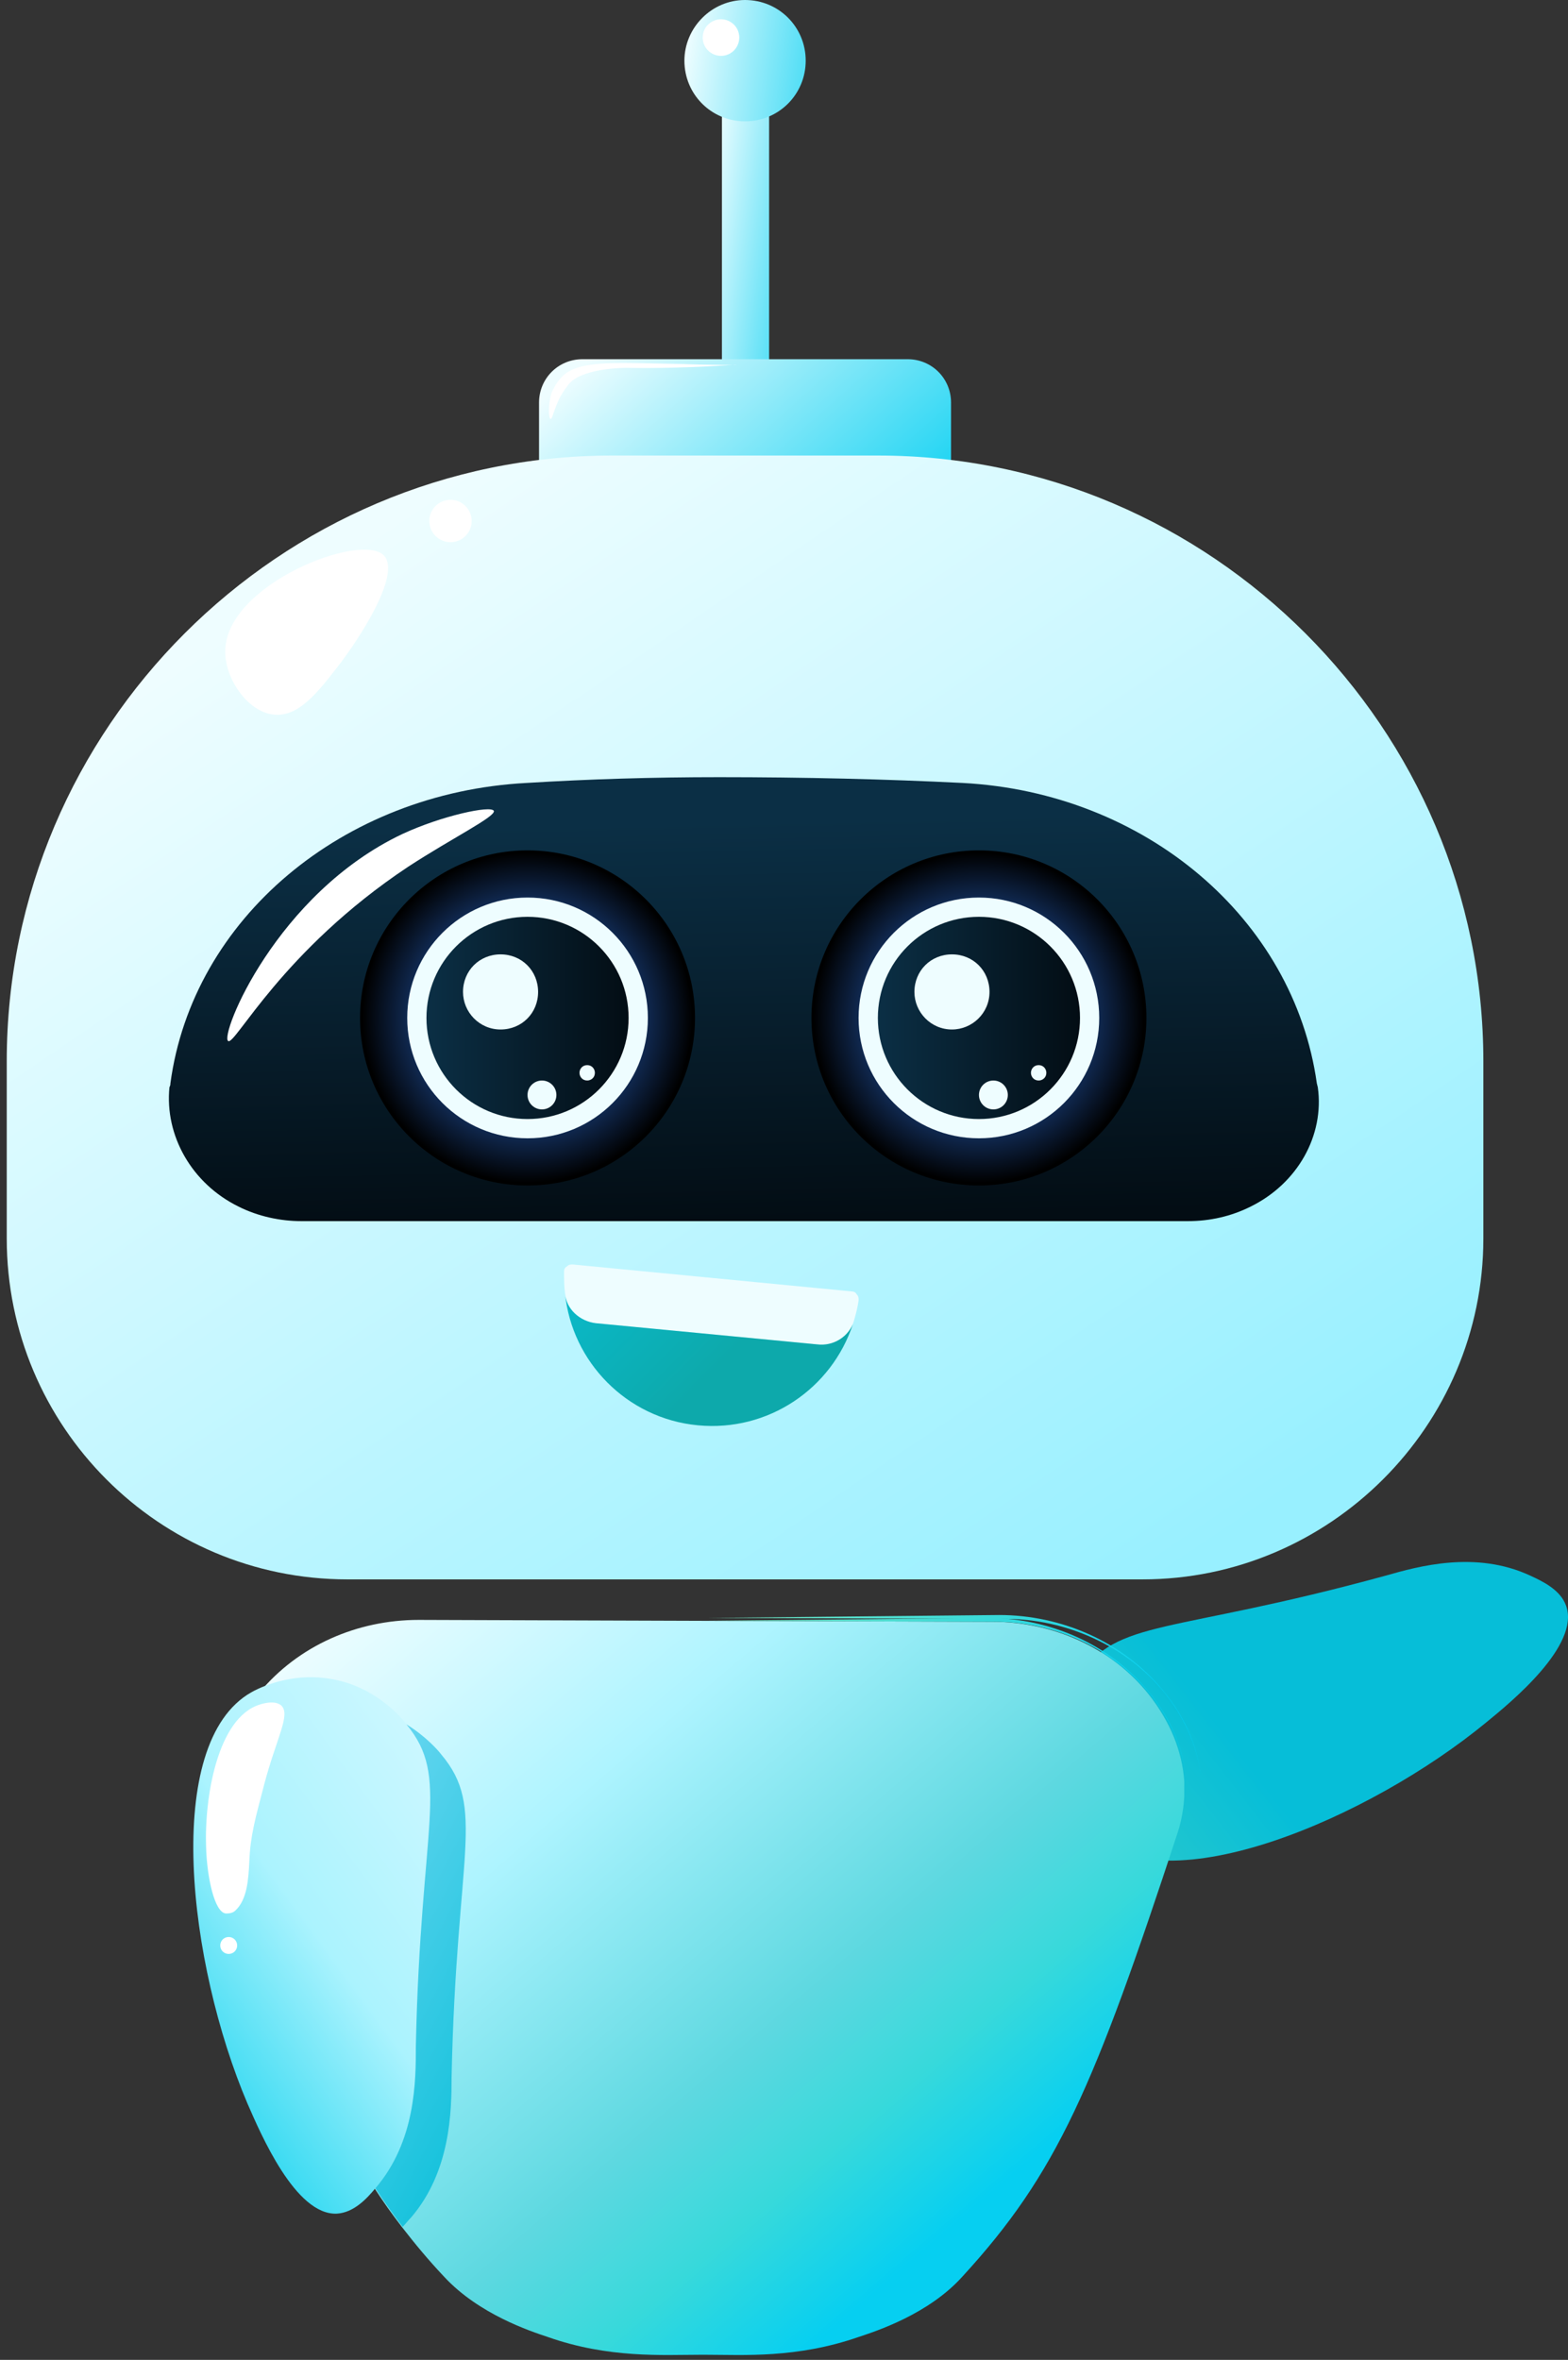 <?xml version="1.0" encoding="UTF-8"?> <svg xmlns="http://www.w3.org/2000/svg" width="232" height="349" viewBox="0 0 232 349" fill="none"><rect x="0" y="0" width="232" height="349" fill="#333333" stroke="none"/> <path d="M205.002 233.027C172.995 241.794 165.342 239.289 159.636 247.917C158.94 248.891 155.601 253.9 156.297 260.441C156.853 265.59 159.636 269.625 161.445 271.295C172.439 281.871 202.636 268.93 219.892 254.735C223.649 251.674 233.808 243.324 231.72 237.48C230.885 235.114 228.241 233.862 226.432 233.027C218.361 229.269 209.872 231.635 205.002 233.027Z" fill="url(#paint0_linear_1141_7906)"></path> <path d="M33.003 264.615C33.003 264.894 33.003 265.172 33.003 265.45C33.142 268.094 33.699 270.182 33.977 271.017C42.744 297.874 48.032 312.068 55.407 323.618C56.66 325.567 58.051 327.515 59.443 329.324C61.391 331.829 63.339 334.194 65.705 336.699C70.854 342.266 78.508 344.771 81.013 345.605C90.058 348.806 98.129 348.249 103.556 348.249H104.53C109.957 348.249 117.889 348.806 127.074 345.605C129.579 344.771 137.372 342.266 142.381 336.699C156.436 321.392 161.863 308.729 174.249 271.017C174.527 270.182 175.083 268.233 175.223 265.729C175.223 265.033 175.223 264.337 175.223 263.502C174.944 259.049 173.135 254.596 169.935 250.56C164.368 243.602 155.74 239.845 146.834 239.845L103.974 239.706L61.948 239.567C52.903 239.567 44.136 243.324 38.291 250.421C35.508 253.761 33.699 257.518 33.142 261.276C33.003 261.832 33.003 262.389 32.864 262.945C33.142 263.363 33.003 264.059 33.003 264.615Z" fill="url(#paint1_linear_1141_7906)"></path> <path d="M104.247 239.706L147.108 239.845C156.014 239.845 164.642 243.742 170.208 250.561C173.409 254.596 175.218 259.049 175.496 263.502C175.218 258.91 173.409 254.318 169.93 250.143C164.224 243.185 155.318 239.289 146.273 239.289L104.247 239.706Z" fill="url(#paint2_linear_1141_7906)"></path> <path d="M61.663 302.745C62.22 269.486 66.812 262.946 60.132 255.014C59.436 254.04 55.54 249.448 49.139 248.334C43.99 247.36 39.398 249.03 37.171 250.283C23.951 257.797 27.848 290.499 36.614 311.095C38.563 315.548 43.712 327.655 49.834 327.376C52.339 327.237 54.288 325.15 55.54 323.619C61.524 316.661 61.524 307.755 61.663 302.745Z" fill="url(#paint3_linear_1141_7906)"></path> <path d="M55.545 323.619C56.797 325.567 58.189 327.515 59.58 329.324C59.998 328.907 60.415 328.35 60.833 327.933C66.677 321.114 66.816 312.208 66.816 307.198C67.512 273.939 71.965 267.399 65.286 259.467C64.868 258.91 63.059 256.823 60.137 255.014C66.677 262.946 62.224 269.486 61.528 302.606C61.528 307.755 61.528 316.661 55.545 323.619C55.684 323.619 55.545 323.619 55.545 323.619Z" fill="url(#paint4_linear_1141_7906)"></path> <path d="M36.897 275.192C37.036 271.574 37.732 269.069 39.123 263.781C40.932 256.962 43.02 253.622 41.628 252.231C40.654 251.396 38.845 251.953 38.428 252.092C32.166 254.04 30.217 265.868 30.495 273.244C30.635 277.697 31.748 282.846 33.418 282.985C33.696 282.985 34.392 282.985 34.809 282.567C36.618 280.897 36.758 277.836 36.897 275.192Z" fill="white"></path> <path d="M32.585 287.716C32.585 288.412 33.142 288.968 33.837 288.968C34.533 288.968 35.09 288.412 35.09 287.716C35.09 287.02 34.533 286.464 33.837 286.464C33.142 286.464 32.585 287.02 32.585 287.716Z" fill="white"></path> <path d="M106.818 12.106H113.797V57.824H106.818V12.106Z" fill="url(#paint5_linear_1141_7906)"></path> <path d="M86.166 83.176H134.306C137.866 83.176 140.715 80.327 140.715 76.767V59.533C140.715 55.973 137.866 53.124 134.306 53.124H86.166C82.606 53.124 79.757 55.973 79.757 59.533V76.767C79.757 80.327 82.606 83.176 86.166 83.176Z" fill="url(#paint6_linear_1141_7906)"></path> <path d="M0.998 183.158C0.998 210.93 23.501 233.576 51.416 233.576H169.058C196.689 233.576 219.477 210.93 219.477 183.158V156.952C219.477 107.673 179.171 67.367 129.892 67.367H90.583C41.304 67.367 0.998 107.673 0.998 156.952V183.158Z" fill="url(#paint7_linear_1141_7906)"></path> <path d="M35.324 178.457C38.172 179.881 41.448 180.594 44.581 180.594H175.754C179.03 180.594 182.163 179.881 185.012 178.457C191.99 175.039 195.978 167.918 194.981 160.797L194.839 160.227C191.421 135.872 169.487 117.215 142.427 115.791C131.033 115.221 118.927 114.936 106.393 114.936C96.566 114.936 87.166 115.221 77.909 115.791C50.706 117.215 28.487 135.872 25.212 160.227C25.212 160.369 25.212 160.512 25.069 160.797C24.357 167.918 28.345 175.039 35.324 178.457Z" fill="url(#paint8_linear_1141_7906)"></path> <path d="M144.843 175.324C131.157 175.324 120.061 164.229 120.061 150.542C120.061 136.855 131.157 125.76 144.843 125.76C158.53 125.76 169.625 136.855 169.625 150.542C169.625 164.229 158.53 175.324 144.843 175.324Z" fill="url(#paint9_radial_1141_7906)"></path> <path d="M144.838 168.344C135.005 168.344 127.035 160.374 127.035 150.541C127.035 140.709 135.005 132.738 144.838 132.738C154.67 132.738 162.641 140.709 162.641 150.541C162.641 160.374 154.67 168.344 144.838 168.344Z" fill="#EEFDFF"></path> <path d="M144.842 165.496C136.583 165.496 129.888 158.801 129.888 150.542C129.888 142.283 136.583 135.587 144.842 135.587C153.102 135.587 159.797 142.283 159.797 150.542C159.797 158.801 153.102 165.496 144.842 165.496Z" fill="url(#paint10_linear_1141_7906)"></path> <path d="M135.297 146.696C135.297 149.687 137.718 152.251 140.852 152.251C143.843 152.251 146.406 149.83 146.406 146.696C146.406 143.563 143.985 141.142 140.852 141.142C137.718 141.142 135.297 143.563 135.297 146.696Z" fill="#EEFDFF"></path> <path d="M146.981 164.072C145.801 164.072 144.844 163.115 144.844 161.935C144.844 160.755 145.801 159.799 146.981 159.799C148.161 159.799 149.117 160.755 149.117 161.935C149.117 163.115 148.161 164.072 146.981 164.072Z" fill="#EEFDFF"></path> <path d="M152.538 158.66C152.538 159.23 152.965 159.799 153.677 159.799C154.247 159.799 154.816 159.372 154.816 158.66C154.816 158.09 154.389 157.521 153.677 157.521C152.965 157.521 152.538 158.09 152.538 158.66Z" fill="#EEFDFF"></path> <path d="M78.054 175.324C64.368 175.324 53.272 164.229 53.272 150.542C53.272 136.855 64.368 125.76 78.054 125.76C91.741 125.76 102.836 136.855 102.836 150.542C102.836 164.229 91.741 175.324 78.054 175.324Z" fill="url(#paint11_radial_1141_7906)"></path> <path d="M78.056 168.344C68.224 168.344 60.253 160.374 60.253 150.541C60.253 140.709 68.224 132.738 78.056 132.738C87.889 132.738 95.859 140.709 95.859 150.541C95.859 160.374 87.889 168.344 78.056 168.344Z" fill="#EEFDFF"></path> <path d="M78.053 165.496C69.794 165.496 63.099 158.801 63.099 150.542C63.099 142.283 69.794 135.587 78.053 135.587C86.312 135.587 93.008 142.283 93.008 150.542C93.008 158.801 86.312 165.496 78.053 165.496Z" fill="url(#paint12_linear_1141_7906)"></path> <path d="M68.508 146.697C68.508 149.687 70.929 152.251 74.063 152.251C77.196 152.251 79.617 149.83 79.617 146.697C79.617 143.563 77.196 141.142 74.063 141.142C70.929 141.142 68.508 143.563 68.508 146.697Z" fill="#EEFDFF"></path> <path d="M80.188 164.072C79.008 164.072 78.052 163.115 78.052 161.935C78.052 160.755 79.008 159.799 80.188 159.799C81.368 159.799 82.324 160.755 82.324 161.935C82.324 163.115 81.368 164.072 80.188 164.072Z" fill="#EEFDFF"></path> <path d="M85.741 158.66C85.741 159.23 86.168 159.799 86.88 159.799C87.45 159.799 88.019 159.372 88.019 158.66C88.019 158.09 87.592 157.521 86.88 157.521C86.168 157.521 85.741 158.09 85.741 158.66Z" fill="#EEFDFF"></path> <path d="M101.265 8.973C101.265 13.958 105.253 17.945 110.238 17.945C115.223 17.945 119.211 13.958 119.211 8.973C119.211 3.988 115.223 0 110.238 0C105.253 0 101.265 4.13 101.265 8.973Z" fill="url(#paint13_linear_1141_7906)"></path> <path d="M103.971 5.555C103.971 7.122 105.253 8.261 106.677 8.261C108.243 8.261 109.383 6.979 109.383 5.555C109.383 3.988 108.101 2.849 106.677 2.849C105.253 2.849 103.971 3.988 103.971 5.555Z" fill="white"></path> <path d="M33.33 96.136C33.187 100.266 36.605 105.251 40.451 105.678C44.154 106.106 47.002 102.402 49.993 98.557C52.984 94.712 59.393 85.027 56.83 82.178C53.554 78.618 33.614 86.309 33.33 96.136Z" fill="white"></path> <path d="M66.656 80.184C64.925 80.184 63.522 78.782 63.522 77.051C63.522 75.321 64.925 73.918 66.656 73.918C68.386 73.918 69.789 75.321 69.789 77.051C69.789 78.782 68.386 80.184 66.656 80.184Z" fill="white"></path> <path d="M33.76 153.96C34.757 154.672 41.736 140.572 60.393 128.181C66.945 123.909 73.354 120.775 73.069 119.921C72.642 119.066 65.378 120.633 59.539 123.339C40.881 132.169 32.478 153.105 33.76 153.96Z" fill="white"></path> <path d="M81.465 61.954C81.75 61.954 81.893 60.672 82.889 58.678C82.889 58.678 83.459 57.681 84.029 56.969C85.88 54.405 92.29 54.405 92.717 54.405C102.544 54.548 108.953 53.836 108.953 53.978C108.953 53.978 104.253 53.978 100.977 53.836C91.435 53.693 85.738 53.124 83.174 55.687C82.177 56.684 81.608 58.108 81.608 58.108C81.038 59.96 81.18 61.954 81.465 61.954Z" fill="white"></path> <path d="M83.6 191.276C83.885 193.697 85.879 195.406 88.157 195.691L120.915 198.824C123.336 199.109 125.615 197.685 126.327 195.406C126.612 194.409 126.897 193.412 127.039 192.273C127.039 191.988 127.039 191.703 126.754 191.418C126.612 191.133 126.327 190.991 126.042 190.991L84.739 187.003C84.454 187.003 84.169 187.003 83.885 187.288C83.6 187.43 83.457 187.715 83.457 188C83.457 189.139 83.457 190.136 83.6 191.276Z" fill="#EEFDFF"></path> <path d="M83.603 191.275C84.6 201.388 92.718 209.791 103.257 210.788C113.654 211.785 123.054 205.375 126.188 195.833C125.333 197.827 123.197 199.109 120.918 198.824L88.16 195.691C85.739 195.406 83.745 193.554 83.603 191.275Z" fill="url(#paint14_linear_1141_7906)"></path> <path d="M104.821 239.272L148.688 239.415C157.803 239.415 166.633 243.403 172.33 250.381C175.606 254.512 177.457 259.069 177.742 263.627C177.457 258.927 175.606 254.227 172.045 249.954C166.206 242.833 157.091 238.845 147.833 238.845L104.821 239.272Z" fill="url(#paint15_linear_1141_7906)"></path> <defs> <linearGradient id="paint0_linear_1141_7906" x1="186.805" y1="253.187" x2="62.615" y2="349.706" gradientUnits="userSpaceOnUse"> <stop offset="0.04" stop-color="#06BED8"></stop> <stop offset="1" stop-color="#DEFA8E"></stop> </linearGradient> <linearGradient id="paint1_linear_1141_7906" x1="149.752" y1="330.875" x2="39.426" y2="202.043" gradientUnits="userSpaceOnUse"> <stop offset="0.04" stop-color="#06CFF1"></stop> <stop offset="0.041" stop-color="#06CFF1"></stop> <stop offset="0.161" stop-color="#37D9DB"></stop> <stop offset="0.275" stop-color="#5DD8E0"></stop> <stop offset="0.542" stop-color="#AEF4FF"></stop> <stop offset="0.8" stop-color="#EEFDFF"></stop> <stop offset="1" stop-color="#EEFDFF"></stop> </linearGradient> <linearGradient id="paint2_linear_1141_7906" x1="155.591" y1="266.647" x2="89.245" y2="189.172" gradientUnits="userSpaceOnUse"> <stop offset="0.04" stop-color="#06CFF1"></stop> <stop offset="1" stop-color="#DEFA8E"></stop> </linearGradient> <linearGradient id="paint3_linear_1141_7906" x1="13.036" y1="311.638" x2="95.639" y2="251.223" gradientUnits="userSpaceOnUse"> <stop offset="0.04" stop-color="#06CFF1"></stop> <stop offset="0.073" stop-color="#0FD1ED"></stop> <stop offset="0.415" stop-color="#ABF3FE"></stop> <stop offset="0.694" stop-color="#CAF7FF"></stop> <stop offset="0.895" stop-color="#DAFAFF"></stop> <stop offset="1" stop-color="#EEFDFF"></stop> </linearGradient> <linearGradient id="paint4_linear_1141_7906" x1="85.836" y1="305.779" x2="27.295" y2="275.271" gradientUnits="userSpaceOnUse"> <stop offset="0.04" stop-color="#06BED8"></stop> <stop offset="1" stop-color="#8EE0FA"></stop> </linearGradient> <linearGradient id="paint5_linear_1141_7906" x1="124.466" y1="37.029" x2="103.535" y2="33.976" gradientUnits="userSpaceOnUse"> <stop offset="0.04" stop-color="#06CFF1"></stop> <stop offset="1" stop-color="#EEFDFF"></stop> </linearGradient> <linearGradient id="paint6_linear_1141_7906" x1="129.805" y1="90.178" x2="92.659" y2="48.24" gradientUnits="userSpaceOnUse"> <stop offset="0.04" stop-color="#06CFF1"></stop> <stop offset="1" stop-color="#EEFDFF"></stop> </linearGradient> <linearGradient id="paint7_linear_1141_7906" x1="183.608" y1="235.444" x2="70.576" y2="68.348" gradientUnits="userSpaceOnUse"> <stop offset="0.04" stop-color="#98F0FF"></stop> <stop offset="1" stop-color="#EEFDFF"></stop> </linearGradient> <linearGradient id="paint8_linear_1141_7906" x1="110.637" y1="180.388" x2="109.328" y2="121.52" gradientUnits="userSpaceOnUse"> <stop stop-color="#030D14"></stop> <stop offset="1" stop-color="#0B2F45"></stop> </linearGradient> <radialGradient id="paint9_radial_1141_7906" cx="0" cy="0" r="1" gradientUnits="userSpaceOnUse" gradientTransform="translate(144.798 150.512) rotate(180) scale(24.466 24.466)"> <stop offset="0.13" stop-color="#3280FC"></stop> <stop offset="1"></stop> </radialGradient> <linearGradient id="paint10_linear_1141_7906" x1="159.701" y1="150.512" x2="129.894" y2="150.512" gradientUnits="userSpaceOnUse"> <stop stop-color="#030D14"></stop> <stop offset="1" stop-color="#0B2F45"></stop> </linearGradient> <radialGradient id="paint11_radial_1141_7906" cx="0" cy="0" r="1" gradientUnits="userSpaceOnUse" gradientTransform="translate(78.02 150.512) rotate(180) scale(24.466 24.466)"> <stop offset="0.13" stop-color="#3280FC"></stop> <stop offset="1"></stop> </radialGradient> <linearGradient id="paint12_linear_1141_7906" x1="92.923" y1="150.512" x2="63.116" y2="150.512" gradientUnits="userSpaceOnUse"> <stop stop-color="#030D14"></stop> <stop offset="1" stop-color="#0B2F45"></stop> </linearGradient> <linearGradient id="paint13_linear_1141_7906" x1="129.067" y1="11.753" x2="101.366" y2="7.714" gradientUnits="userSpaceOnUse"> <stop offset="0.04" stop-color="#06CFF1"></stop> <stop offset="1" stop-color="#EEFDFF"></stop> </linearGradient> <linearGradient id="paint14_linear_1141_7906" x1="111.141" y1="203.254" x2="68.524" y2="160.636" gradientUnits="userSpaceOnUse"> <stop offset="0.071" stop-color="#0DA9AB"></stop> <stop offset="1" stop-color="#06CFF1"></stop> </linearGradient> <linearGradient id="paint15_linear_1141_7906" x1="157.37" y1="266.845" x2="89.467" y2="187.552" gradientUnits="userSpaceOnUse"> <stop offset="0.04" stop-color="#06CFF1"></stop> <stop offset="1" stop-color="#DEFA8E"></stop> </linearGradient> </defs> </svg> 